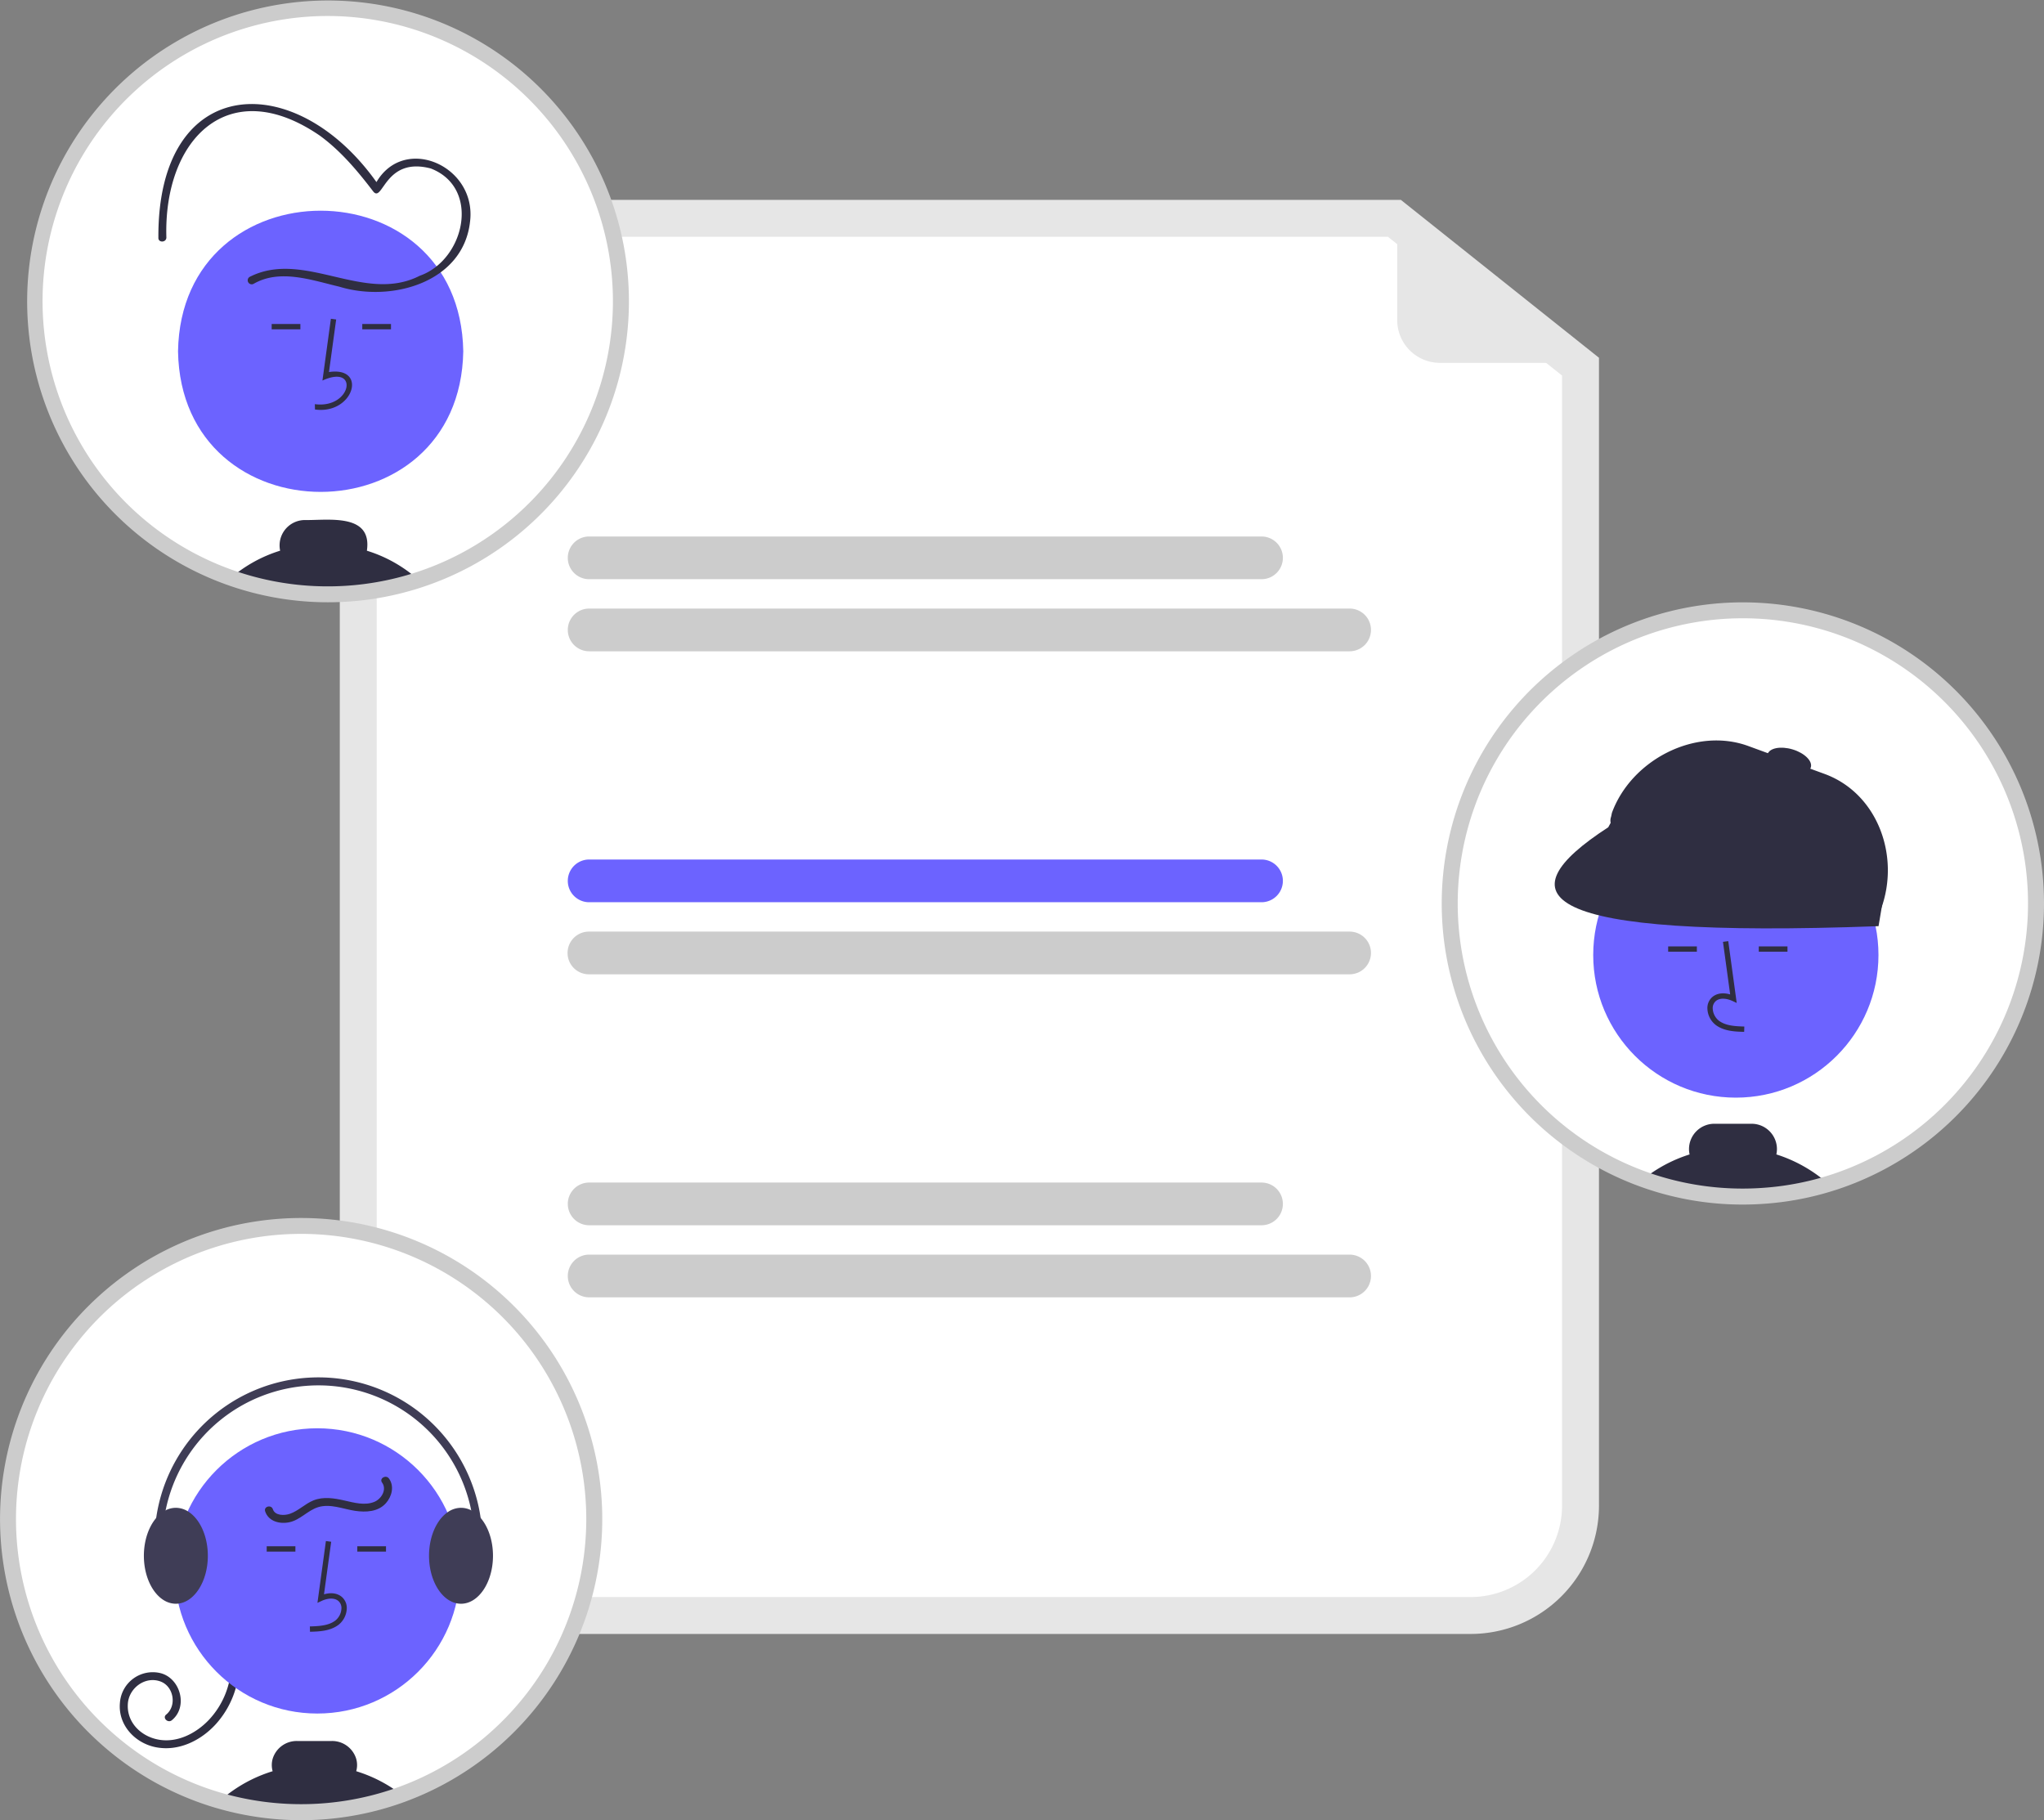 <svg xmlns="http://www.w3.org/2000/svg" width="767" height="683" data-name="Layer 1"><rect width="100%" height="100%" fill="#808080" stroke="none"/><path fill="#e6e6e6" d="M551.883 613.126H175.632a48.18 48.18 0 0 1-48.125-48.125V123.125A48.18 48.18 0 0 1 175.632 75h350.04l74.336 59.25V565a48.18 48.18 0 0 1-48.125 48.126"/><path fill="#fff" d="M175.632 88.854a34.31 34.31 0 0 0-34.271 34.271v441.876a34.31 34.31 0 0 0 34.27 34.27h376.252a34.31 34.31 0 0 0 34.27-34.27V140.925l-65.327-52.07Z"/><path fill="#ccc" d="M473.379 217.34H221.077a8.014 8.014 0 1 1 0-16.028H473.38a8.014 8.014 0 0 1 0 16.028m33.057 27.047h-285.36a8.014 8.014 0 1 1 0-16.028h285.36a8.014 8.014 0 1 1 0 16.028"/><path fill="#6c63ff" d="M473.379 338.553H221.077a8.014 8.014 0 1 1 0-16.028H473.38a8.014 8.014 0 0 1 0 16.028"/><path fill="#ccc" d="M506.437 365.6h-285.36a8.014 8.014 0 1 1 0-16.027h285.36a8.014 8.014 0 1 1 0 16.028m-33.058 94.166H221.077a8.014 8.014 0 1 1 0-16.028H473.38a8.014 8.014 0 0 1 0 16.028m33.057 27.047h-285.36a8.014 8.014 0 1 1 0-16.028h285.36a8.014 8.014 0 1 1 0 16.028"/><path fill="#e6e6e6" d="M598.56 136.157h-58.229a16.03 16.03 0 0 1-16.028-16.028V77.121a1.002 1.002 0 0 1 1.624-.785l73.256 58.034a1.002 1.002 0 0 1-.622 1.787"/><path fill="#fff" d="M233 113A110 110 0 1 1 123 3a110.035 110.035 0 0 1 110 110"/><path fill="#6c63ff" d="M173.84 131.822c-1.201 70.35-105.847 70.34-107.038-.002 1.201-70.349 105.847-70.338 107.038.002"/><path fill="#2f2e41" d="m118.196 153.658-.055-2c13.784 1.84 16.753-15.243 2.851-8.856l3.174-23.19 1.981.27-2.7 19.727c14.638-2.179 9.224 16.048-5.25 14.05m17.749-32.075h10.771v2h-10.771zm-34 0h10.771v2h-10.771zm35.724 85.066c2.1-14.17-14.49-11.37-23.27-11.51a9.518 9.518 0 0 0-9.28 11.5 52 52 0 0 0-18.49 10.2 110.48 110.48 0 0 0 70.43.78 51.8 51.8 0 0 0-19.39-10.97M95.16 106.509c9.918-5.732 21.946-1.335 32.191 1.07 19.438 5.975 46.697-1.507 49.06-24.663 2.46-21.535-26.998-33.537-36.414-12.103l2.741-.359c-30.536-45.382-83.654-43.66-83.305 18.732-.113 1.927 2.887 1.92 3-.002-1.125-36.766 23.208-61.9 57.605-38.271 7.871 5.743 14.24 13.35 20.11 21.055 3.582 4.015 4.36-13.274 21.506-8.746 18.869 7.31 12.712 34.329-4.154 40.26-20.838 10.646-43.407-9.995-63.855.435a1.502 1.502 0 0 0 1.514 2.592"/><path fill="#ccc" d="M123 226a112.905 112.905 0 1 1 34.988-5.527A112.7 112.7 0 0 1 123 226m0-220a107.015 107.015 0 1 0 107 107A107.12 107.12 0 0 0 123 6"/><path fill="#fff" d="M764 339a110.035 110.035 0 0 1-75.94 104.62c-.66.21-1.32.42-1.99.62-2.86.88-5.76 1.63-8.71 2.27a108 108 0 0 1-16.21 2.25q-3.555.24-7.15.24a109.8 109.8 0 0 1-36.37-6.16c-.34-.12-.68-.24-1.01-.36A110.01 110.01 0 1 1 764 339"/><circle cx="651.365" cy="358.36" r="53.519" fill="#6c63ff"/><path fill="#2f2e41" d="m654.489 387.196.056-2c-3.721-.103-7.001-.337-9.466-2.137a6.15 6.15 0 0 1-2.382-4.529 3.51 3.51 0 0 1 1.153-2.894c1.637-1.382 4.27-.935 6.188-.055l1.655.759-3.173-23.19-1.982.27 2.7 19.727c-2.608-.766-5.024-.436-6.679.961a5.47 5.47 0 0 0-1.86 4.493 8.13 8.13 0 0 0 3.2 6.073c3.167 2.314 7.283 2.43 10.59 2.522m-28.521-32.074h10.771v2h-10.771zm34 0h10.771v2h-10.771zm6.602 78.058a9.8 9.8 0 0 0 .22-2 9.515 9.515 0 0 0-9.5-9.5h-14a9.51 9.51 0 0 0-9.5 9.5 9.2 9.2 0 0 0 .22 2.01 53.7 53.7 0 0 0-14.81 7.33c-.88.61-1.75 1.27-2.58 1.96.33.12.67.24 1.01.36A109.8 109.8 0 0 0 654 449q3.6 0 7.15-.24a108 108 0 0 0 16.21-2.25c2.95-.64 5.85-1.39 8.71-2.27a54.2 54.2 0 0 0-19.5-11.06"/><path fill="#2f2e41" d="M664.77 447.49a7.36 7.36 0 0 0-3.62 1.27 108 108 0 0 0 16.21-2.25Zm35.133-101.843-92.974-34.013a4 4 0 0 1-2.382-5.13l.315-1.488c7.26-19.848 31.328-32.34 51.176-25.078l28.61 10.466c19.848 7.261 28.475 30.764 21.214 50.612l-.828 2.248a4 4 0 0 1-5.13 2.383"/><path fill="#2f2e41" d="M704.911 347.534c-129.587 4.781-140.91-11.5-101.426-37.105l8.377-15.413 96 35Z"/><ellipse cx="887.862" cy="394.016" fill="#2f2e41" rx="4.5" ry="8.5" transform="rotate(-73.27 706.656 485.34)"/><path fill="#ccc" d="M654 452a112.7 112.7 0 0 1-37.362-6.329l-1.044-.372a113 113 0 1 1 73.394 1.174c-.711.226-1.38.439-2.06.642a109 109 0 0 1-8.932 2.326 111.4 111.4 0 0 1-16.662 2.313c-2.407.163-4.881.246-7.334.246m0-220a107.015 107.015 0 0 0-36.361 207.658l.99.353A106.7 106.7 0 0 0 654 446c2.319 0 4.656-.079 6.948-.233a105.5 105.5 0 0 0 15.778-2.19c2.912-.63 5.76-1.373 8.462-2.204.669-.2 1.304-.402 1.94-.604A107.015 107.015 0 0 0 654 232"/><path fill="#fff" d="M3 570a109.67 109.67 0 0 0 32.34 77.91c.86.85 1.74 1.7 2.63 2.53a110 110 0 0 0 17.46 13.31c1.2.74 2.4 1.45 3.63 2.14a109.4 109.4 0 0 0 19.88 8.73c1.19.39 2.4.76 3.61 1.1a110.45 110.45 0 0 0 66.82-1.88c.42-.15.84-.3 1.25-.45A110.01 110.01 0 1 0 3 570"/><path fill="#2f2e41" d="M89.77 623.916a34.1 34.1 0 0 1-8.804 23.076c-5.656 6.207-14.076 10.323-22.573 8.62-7.824-1.568-14.182-8.407-13.39-16.68a12.356 12.356 0 0 1 15.268-11.095c7.432 1.93 10.394 12.641 4.2 17.67-1.486 1.206-3.621-.904-2.121-2.122 4.094-3.324 2.83-10.595-2.113-12.419-5.753-2.123-11.85 2.443-12.263 8.326-.49 6.974 4.852 12.226 11.404 13.463 7.088 1.337 14.115-2.29 18.918-7.298a30.96 30.96 0 0 0 8.474-21.541 1.5 1.5 0 0 1 3 0"/><circle cx="119.064" cy="589.468" r="53.519" fill="#6c63ff"/><path fill="#2f2e41" d="m116.326 612.304-.056-2c3.72-.104 7.001-.337 9.466-2.138a6.15 6.15 0 0 0 2.381-4.528 3.51 3.51 0 0 0-1.152-2.895c-1.637-1.382-4.27-.934-6.188-.055l-1.655.76 3.173-23.191 1.982.271-2.7 19.727c2.608-.767 5.024-.437 6.679.96a5.47 5.47 0 0 1 1.86 4.493 8.13 8.13 0 0 1-3.2 6.073c-3.167 2.315-7.283 2.43-10.59 2.523m17.75-32.075h10.771v2h-10.771zm-34 0h10.771v2h-10.771zM82.55 675.72a110.45 110.45 0 0 0 66.82-1.88c.42-.15.84-.3 1.25-.45a53.3 53.3 0 0 0-16.95-8.76 8.53 8.53 0 0 0-.02-4.7 9.46 9.46 0 0 0-9.15-6.64h-13.04a9.43 9.43 0 0 0-9.13 6.63 8.56 8.56 0 0 0-.02 4.71 53.3 53.3 0 0 0-15.12 7.41q-1.395.975-2.7 2.04c-.66.53-1.31 1.08-1.94 1.64"/><path fill="#3f3d56" d="M160.99 583.79c0 9.02 4.44 16.5 10.21 17.8a8.3 8.3 0 0 0 1.79.2c6.61 0 12-8.07 12-18 0-5.76-1.81-10.89-4.62-14.18a11.6 11.6 0 0 0-3.53-2.87 8.4 8.4 0 0 0-3.85-.95 8.77 8.77 0 0 0-5.11 1.72c-4.07 2.88-6.89 9.09-6.89 16.28m-107 0c0 7.76 3.28 14.38 7.88 16.91a8.54 8.54 0 0 0 4.12 1.09 8 8 0 0 0 .96-.06c6.16-.73 11.04-8.49 11.04-17.94 0-7.57-3.13-14.06-7.55-16.71a8.6 8.6 0 0 0-4.45-1.29 8.4 8.4 0 0 0-3.85.95 11.6 11.6 0 0 0-3.54 2.88c-2.8 3.29-4.61 8.42-4.61 14.17"/><path fill="#3f3d56" d="M62.619 598.974a1.5 1.5 0 0 0 1.421-1.98 58.499 58.499 0 1 1 112.687-6.574 1.5 1.5 0 0 0 2.936.619 61.5 61.5 0 1 0-118.466 6.914 1.5 1.5 0 0 0 1.422 1.021"/><path fill="#2f2e41" d="M145.95 554.792c2.119 2.893 1.074 6.791-1.159 9.285-2.906 3.246-7.539 3.45-11.562 2.848-4.514-.676-9.302-2.79-13.873-1.366-3.895 1.215-6.674 4.748-10.72 5.636-3.59.787-7.882-.255-9.14-4.08-.604-1.839 2.292-2.626 2.893-.798.814 2.475 4.329 2.426 6.341 1.74 3.227-1.098 5.714-3.77 8.886-5.047 3.74-1.505 7.796-.826 11.603.032 3.588.808 7.718 2.006 11.293.496 2.645-1.117 4.75-4.635 2.847-7.232-1.142-1.559 1.46-3.057 2.59-1.514"/><path fill="#ccc" d="M113 683a112.8 112.8 0 0 1-31.282-4.398 91 91 0 0 1-3.712-1.13 112.7 112.7 0 0 1-20.418-8.968 104 104 0 0 1-3.732-2.2 113 113 0 0 1-17.935-13.672 132 132 0 0 1-2.69-2.587 112.99 112.99 0 1 1 118.414 26.164c-.412.151-.84.304-1.266.456A112.7 112.7 0 0 1 113 683m0-220a107.005 107.005 0 0 0-75.542 182.786c.83.82 1.69 1.65 2.558 2.46a107 107 0 0 0 16.986 12.949 99 99 0 0 0 3.526 2.078 106.7 106.7 0 0 0 19.339 8.494 86 86 0 0 0 3.494 1.065 107.45 107.45 0 0 0 65.017-1.823l1.212-.437A107.014 107.014 0 0 0 113 463"/></svg>